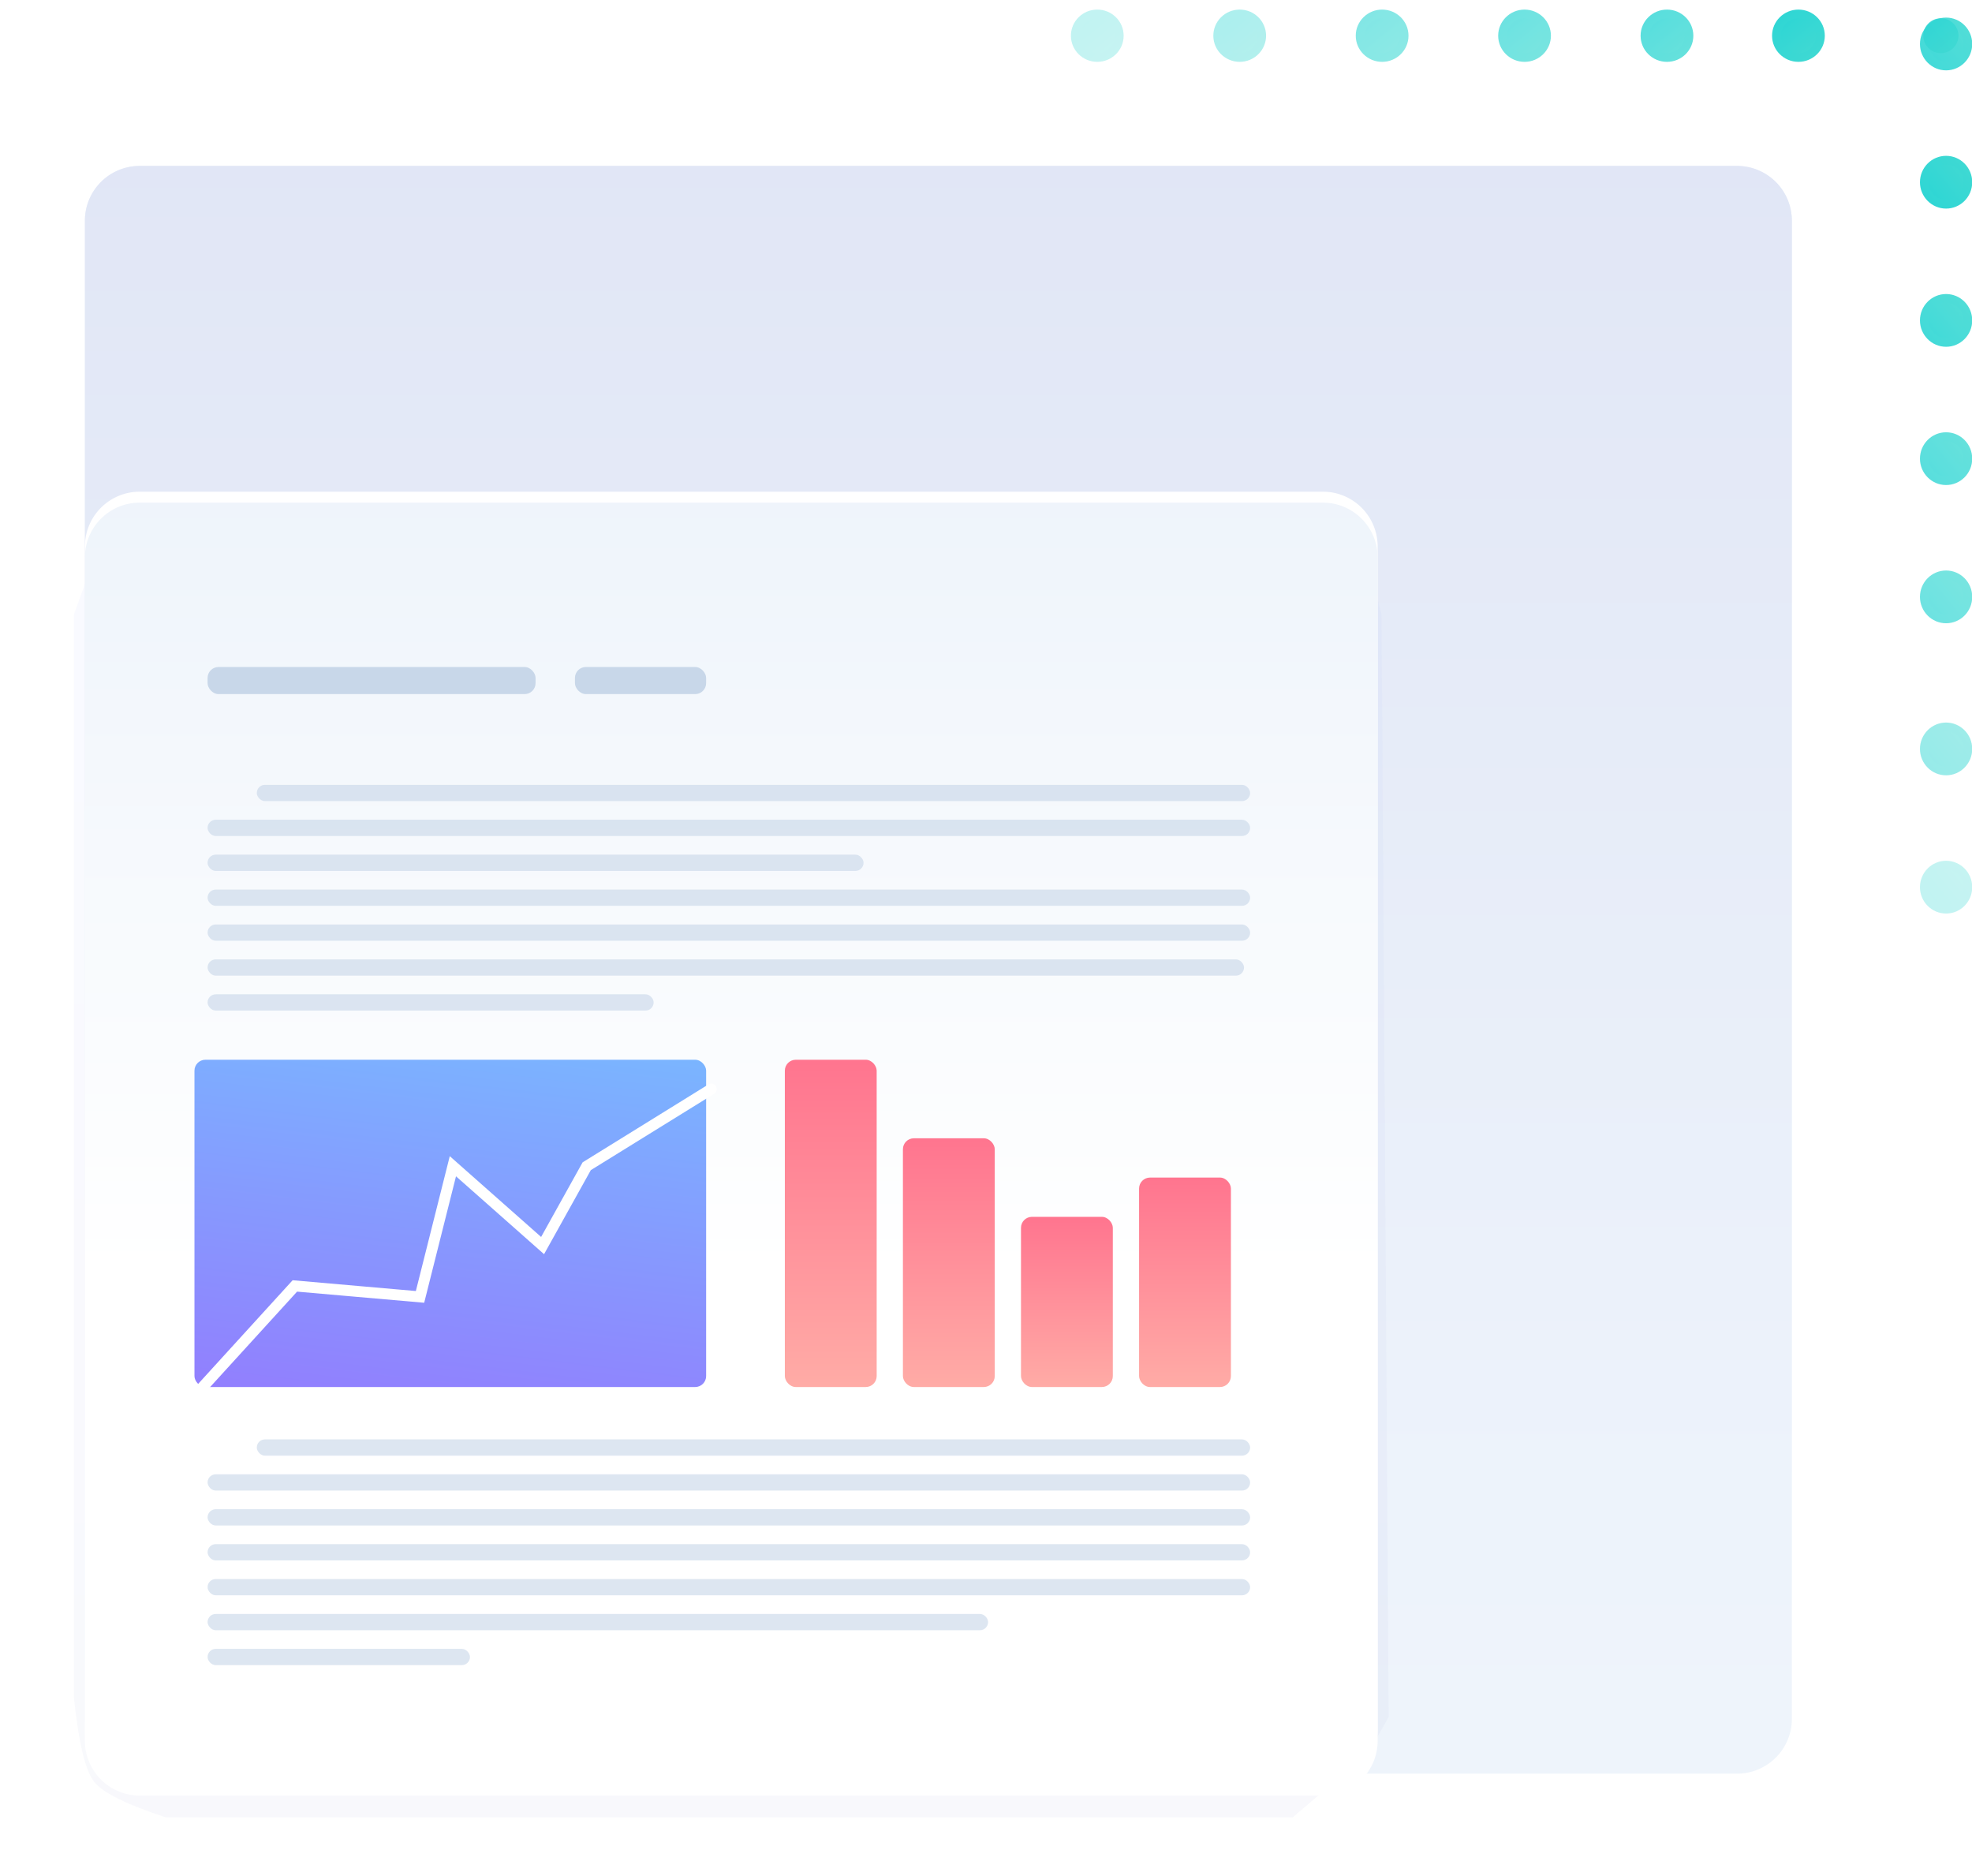 <svg width="144" height="137" viewBox="0 0 144 137" xmlns="http://www.w3.org/2000/svg"><title>Group 6</title><defs><linearGradient x1="84.68%" y1="100%" x2="84.68%" y2="0%" id="a"><stop stop-color="#FFF" offset="0%"/><stop stop-color="#EBF2FA" offset="100%"/></linearGradient><linearGradient x1="83.13%" y1="348.296%" x2="83.13%" y2="-27.345%" id="b"><stop stop-color="#FFF" offset="0%"/><stop stop-color="#EDF3FB" offset="70.9%"/><stop stop-color="#DDE2F4" offset="100%"/></linearGradient><linearGradient x1="47.462%" y1="0%" x2="47.462%" y2="193.86%" id="c"><stop stop-color="#6D80FF" offset="0%"/><stop stop-color="#372F61" offset="100%"/></linearGradient><filter x="-6.2%" y="-6.4%" width="112.5%" height="112.7%" filterUnits="objectBoundingBox" id="d"><feGaussianBlur stdDeviation="2" in="SourceGraphic"/></filter><linearGradient x1="84.68%" y1="59.702%" x2="84.68%" y2="-12.782%" id="e"><stop stop-color="#FFF" offset="0%"/><stop stop-color="#EBF2FA" offset="100%"/></linearGradient><linearGradient x1="77.053%" y1="-119.453%" x2="30.689%" y2="122.719%" id="f"><stop stop-color="#63E9FF" offset="0%"/><stop stop-color="#74C3FF" offset="33.487%"/><stop stop-color="#9577FE" offset="100%"/></linearGradient><linearGradient x1="100%" y1="146.844%" y2="-54.188%" id="g"><stop stop-color="#FFC5B1" offset="0%"/><stop stop-color="#FF5782" offset="100%"/></linearGradient><linearGradient x1="401.432%" y1="672.937%" x2="-290.424%" y2="-163.3%" id="h"><stop stop-color="#9CE9CA" offset="0%"/><stop stop-color="#00CED9" offset="100%"/></linearGradient></defs><g fill="none" fill-rule="evenodd"><path d="M4 .216h116.645a4 4 0 0 1 4 4V114.4a4 4 0 0 1-4 4H4a4 4 0 0 1-4-4V4.216a4 4 0 0 1 4-4z" fill="url(#a)" transform="translate(6.2 11.9)"/><path d="M4 .216h116.645a4 4 0 0 1 4 4V113.6a4 4 0 0 1-4 4H4a4 4 0 0 1-4-4V4.216a4 4 0 0 1 4-4z" fill="url(#b)" transform="translate(6.2 11.9)"/><path d="M1.976 3.47l4.2-1.07h85.293l2.897 2.345 1.115 4.217.519 80.5c-1.156 2.108-1.95 3.288-2.378 3.541-.43.253-1.975 1.518-4.637 3.797H6.74c-2.841-.922-4.588-1.78-5.24-2.574C.845 93.433.346 91.38 0 88.064V8.962l1.976-5.493z" fill="url(#c)" opacity=".2" filter="url(#d)" transform="translate(5.4 35.9)"/><path d="M10.2 35.9h86.4a4 4 0 0 1 4 4v86.4a4 4 0 0 1-4 4H10.2a4 4 0 0 1-4-4V39.9a4 4 0 0 1 4-4z" fill="#FFF"/><path d="M4.8.8h86.4a4 4 0 0 1 4 4v86.4a4 4 0 0 1-4 4H4.8a4 4 0 0 1-4-4V4.8a4 4 0 0 1 4-4z" fill="url(#e)" transform="translate(5.4 35.9)"/><g transform="translate(15.158 48.7)" fill="#C8D7E9"><rect width="23.951" height="1.978" rx=".8"/><rect x="26.825" width="9.58" height="1.978" rx=".8"/></g><g transform="translate(14.2 77.375)"><rect fill="url(#f)" width="37.363" height="23.896" rx=".8"/><g transform="translate(43.111)" fill="url(#g)"><rect width="6.706" height="23.896" rx=".8"/><rect x="8.622" y="5.735" width="6.706" height="18.161" rx=".8"/><rect x="17.244" y="11.47" width="6.706" height="12.426" rx=".8"/><rect x="25.867" y="8.603" width="6.706" height="15.294" rx=".8"/></g><path stroke="#FFF" stroke-width=".8" stroke-linecap="round" d="M0 24.557l7.331-8.042 9.14.8 2.4-9.54 6.55 5.793 3.223-5.793 9.097-5.632"/></g><g transform="translate(15.158 57.303)" fill="#C8D7E9" opacity=".615"><rect y="7.647" width="76.129" height="1.187" rx=".593"/><rect x="3.593" width="72.536" height="1.187" rx=".593"/><rect y="10.196" width="76.129" height="1.187" rx=".593"/><rect y="2.549" width="76.129" height="1.187" rx=".593"/><rect y="5.098" width="47.901" height="1.187" rx=".593"/><rect y="12.745" width="75.684" height="1.187" rx=".593"/><rect y="15.294" width="32.573" height="1.187" rx=".593"/></g><g transform="translate(15.158 105.095)" fill="#C8D7E9" opacity=".615"><rect y="7.647" width="76.129" height="1.187" rx=".593"/><rect x="3.593" width="72.536" height="1.187" rx=".593"/><rect y="10.196" width="76.129" height="1.187" rx=".593"/><rect y="2.549" width="76.129" height="1.187" rx=".593"/><rect y="5.098" width="76.129" height="1.187" rx=".593"/><rect y="12.745" width="56.995" height="1.187" rx=".593"/><rect y="15.294" width="19.16" height="1.187" rx=".593"/></g><g transform="translate(78.2 .7)" fill="url(#h)"><g opacity=".3" transform="rotate(-90 64 2)"><ellipse cx="1.926" cy="1.908" rx="1.926" ry="1.908"/><ellipse cx="1.926" cy="1.908" rx="1.284" ry="1.272"/></g><g opacity=".5" transform="rotate(-90 58.954 -3.046)"><ellipse cx="1.926" cy="1.908" rx="1.926" ry="1.908"/><ellipse cx="1.926" cy="1.908" rx="1.284" ry="1.272"/></g><g opacity=".7" transform="rotate(-90 53.403 -8.597)"><ellipse cx="1.926" cy="1.908" rx="1.926" ry="1.908"/><ellipse cx="1.926" cy="1.908" rx="1.284" ry="1.272"/></g><g opacity=".8" transform="rotate(-90 48.357 -13.643)"><ellipse cx="1.926" cy="1.908" rx="1.926" ry="1.908"/><ellipse cx="1.926" cy="1.908" rx="1.284" ry="1.272"/></g><g opacity=".904" transform="rotate(-90 43.31 -18.69)"><ellipse cx="1.926" cy="1.908" rx="1.926" ry="1.908"/><ellipse cx="1.926" cy="1.908" rx="1.284" ry="1.272"/></g><g transform="matrix(0 -1 1 0 62 14.53)"><ellipse cx="1.926" cy="1.908" rx="1.926" ry="1.908"/><ellipse cx="1.926" cy="1.908" rx="1.284" ry="1.272"/></g><g opacity=".9" transform="matrix(0 -1 1 0 62 4.437)"><ellipse cx="1.926" cy="1.908" rx="1.926" ry="1.908"/><ellipse cx="1.926" cy="1.908" rx="1.284" ry="1.272"/></g><g opacity=".3"><ellipse cx="1.926" cy="1.908" rx="1.926" ry="1.908"/><ellipse cx="1.926" cy="1.908" rx="1.284" ry="1.272"/></g><g opacity=".4" transform="translate(10.4)"><ellipse cx="1.926" cy="1.908" rx="1.926" ry="1.908"/><ellipse cx="1.926" cy="1.908" rx="1.284" ry="1.272"/></g><g opacity=".6" transform="translate(20.8)"><ellipse cx="1.926" cy="1.908" rx="1.926" ry="1.908"/><ellipse cx="1.926" cy="1.908" rx="1.284" ry="1.272"/></g><g opacity=".7" transform="translate(31.2)"><ellipse cx="1.926" cy="1.908" rx="1.926" ry="1.908"/><ellipse cx="1.926" cy="1.908" rx="1.284" ry="1.272"/></g><g opacity=".8" transform="translate(41.6)"><ellipse cx="1.926" cy="1.908" rx="1.926" ry="1.908"/><ellipse cx="1.926" cy="1.908" rx="1.284" ry="1.272"/></g><g transform="translate(51.2)"><ellipse cx="1.926" cy="1.908" rx="1.926" ry="1.908"/><ellipse cx="1.926" cy="1.908" rx="1.284" ry="1.272"/></g><ellipse cx="1.926" cy="1.908" rx="1.284" ry="1.272" opacity=".9" transform="translate(61.6)"/></g></g></svg>